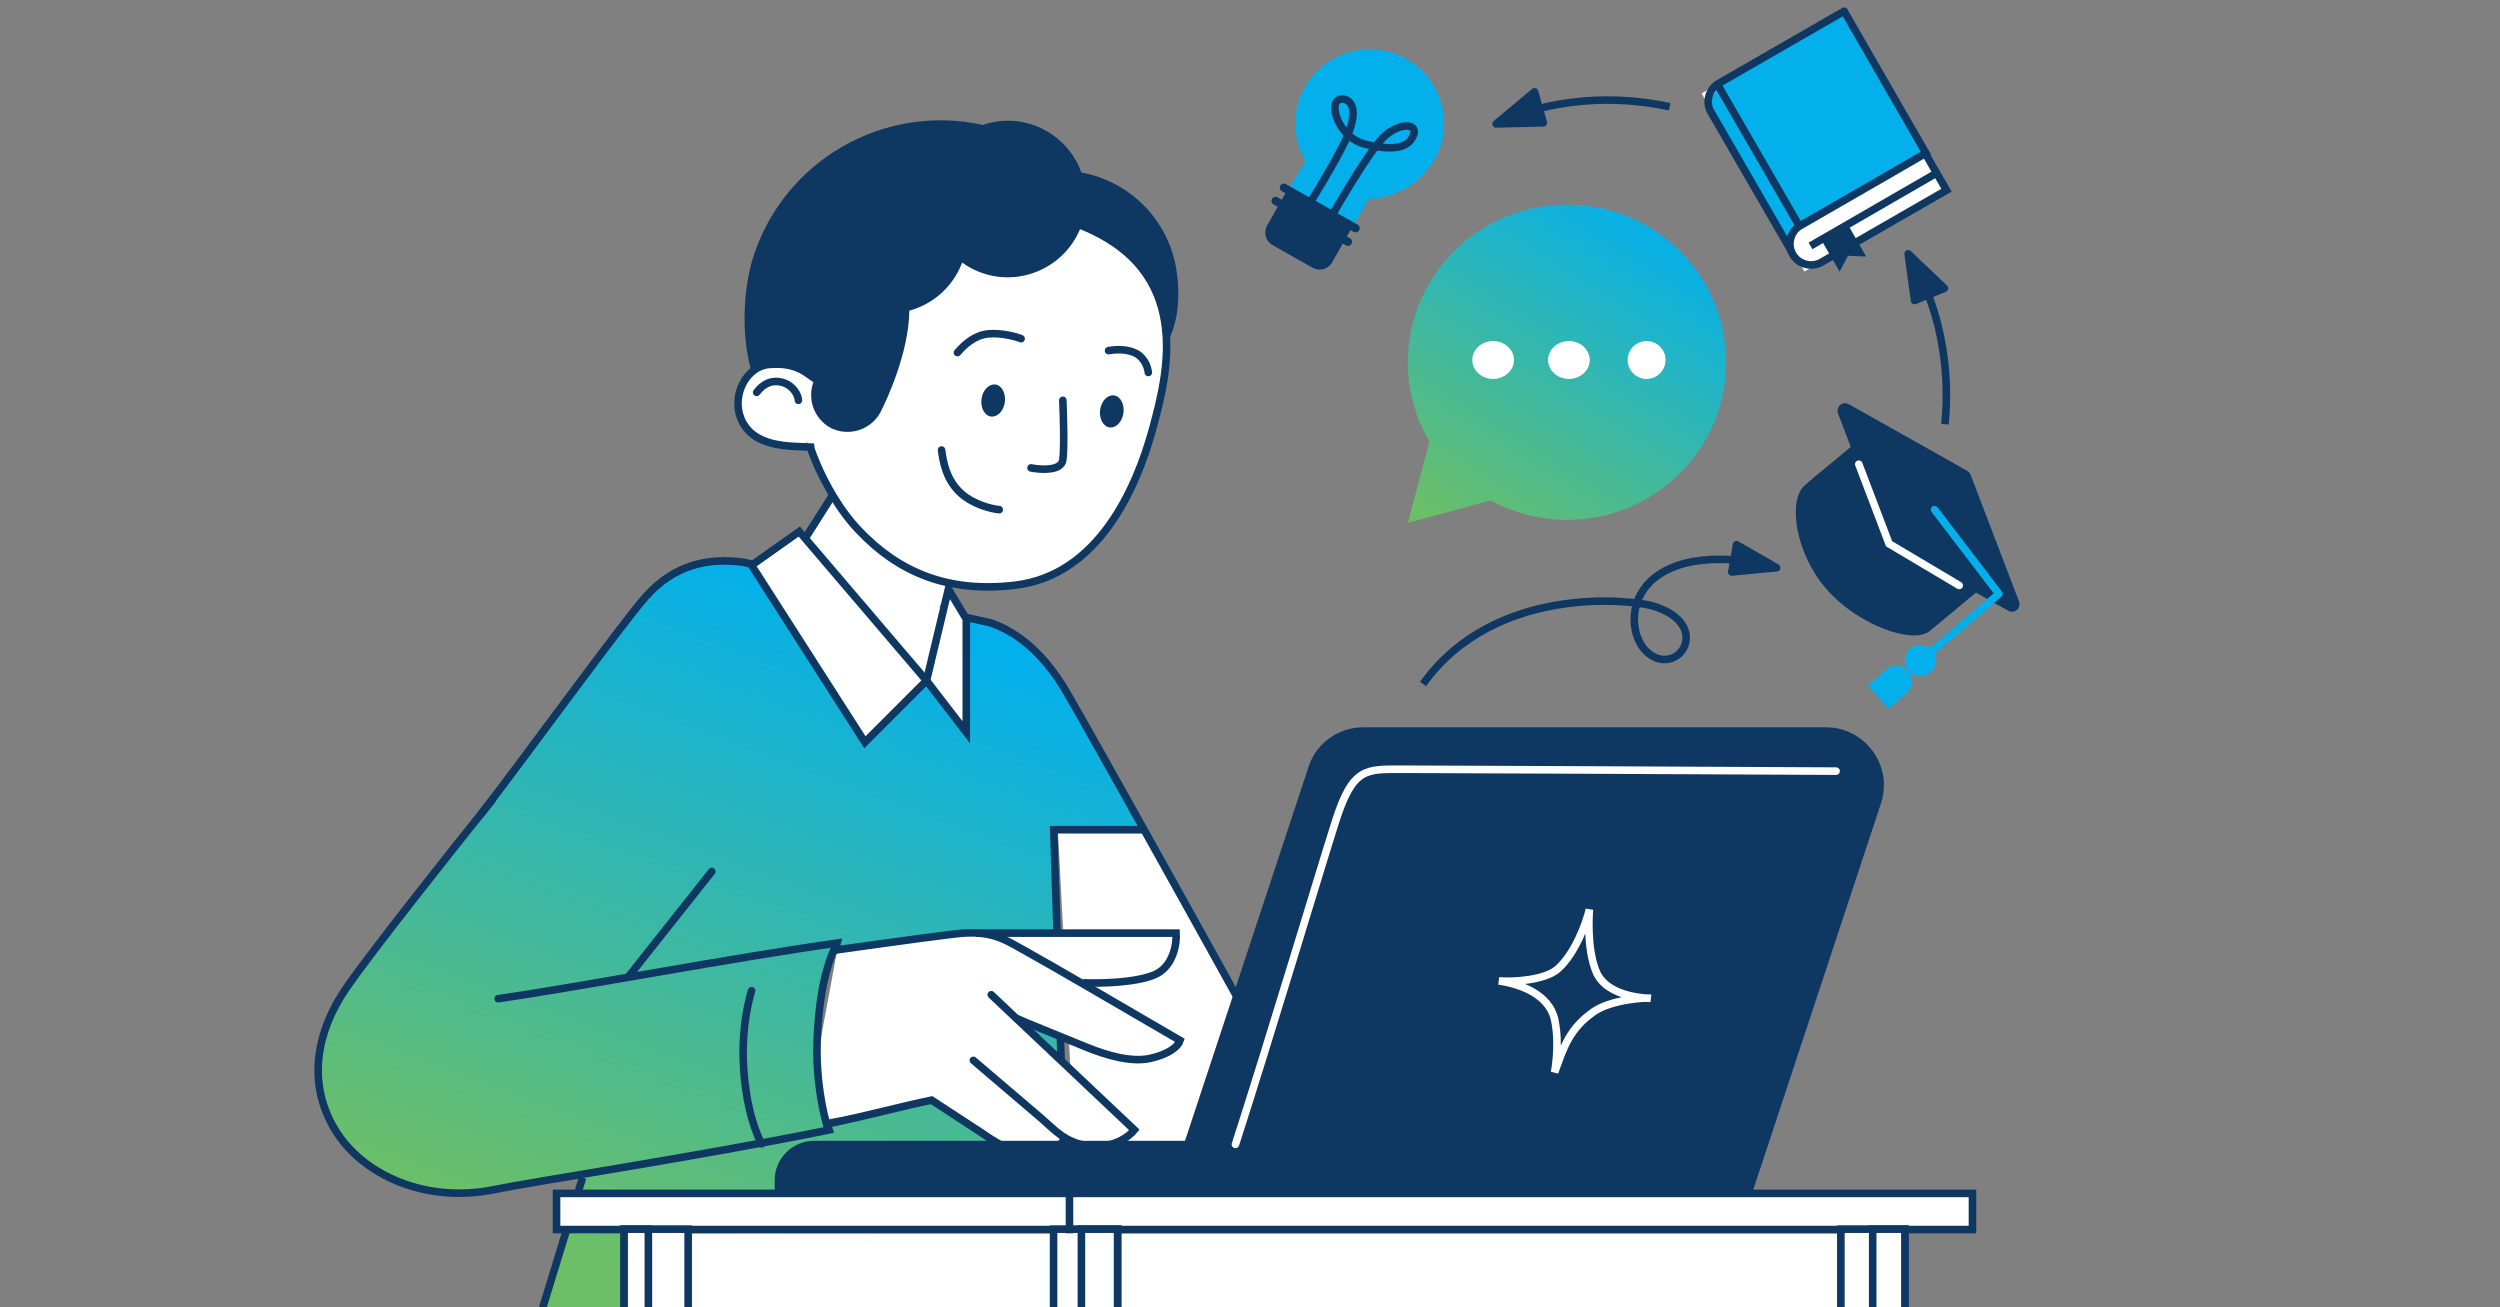 <svg width="327" height="171" viewBox="0 0 327 171" fill="none" xmlns="http://www.w3.org/2000/svg">
<rect x="0" y="0" width="327" height="171" fill="#808080" stroke="none"/>
<g clip-path="url(#clip0_662_16900)">
<path d="M102.622 88.256L107.885 91.381C111.096 93.287 115.245 92.23 117.151 89.019L132.413 63.316C134.319 60.105 133.262 55.957 130.051 54.05L124.788 50.925C121.577 49.019 117.428 50.076 115.522 53.287L100.26 78.99C98.354 82.201 99.411 86.35 102.622 88.256Z" fill="white"/>
<path d="M140.694 152.738L174.386 151.959L149.941 108.271H138.354L140.694 152.738Z" fill="white"/>
<path fill-rule="evenodd" clip-rule="evenodd" d="M64.179 104.239L83.467 78.901C88.164 72.709 97.061 71.57 103.182 76.41L112.106 83.437L112.346 83.393L116.135 79.328H116.278C119.03 79.328 121.637 80.043 123.908 81.311L124.249 81.25C129.729 80.254 135.138 82.816 137.914 87.656L149.535 108.53H137.914V121.532L125.09 122.312L109.228 124.393C109.228 124.393 107.069 131.117 106.887 135.575C106.712 139.867 108.707 147.017 108.707 147.017L121.97 143.896L132.892 151.438L89.464 173.802L71.001 171.721L75.942 153.579L62.939 155.91H55.918C55.918 155.91 47.183 153.081 44.216 148.577C41.221 144.032 42.135 134.795 42.135 134.795L46.296 127.773L64.25 104.239H64.179ZM134.451 134.015L138.872 135.835V138.435L134.451 134.015Z" fill="url(#paint0_linear_662_16900)"/>
<path d="M96.633 50.441C97.914 48.163 101.185 46.49 104.174 48.199C104.53 48.412 105.248 48.434 105.603 48.719C106.742 35.196 116.991 26.02 129.446 26.802C150.462 28.435 154.103 39.357 151.503 53.66C147.602 69.783 140.247 77.327 127.578 76.544C117.258 75.975 107.881 68.296 105.603 57.834C103.966 58.688 101.547 58.617 99.412 57.407C96.351 55.699 95.351 52.817 96.633 50.539V50.441Z" fill="white"/>
<path d="M143.893 53.636C143.751 54.775 144.32 55.842 145.174 55.913C146.028 55.984 146.811 55.13 146.953 53.992C147.096 52.853 146.526 51.785 145.672 51.714C144.818 51.643 144.035 52.497 143.893 53.636Z" fill="#0E3862"/>
<path d="M128.377 52.212C128.235 53.351 128.805 54.418 129.659 54.489C130.513 54.561 131.296 53.706 131.438 52.568C131.58 51.429 131.011 50.361 130.157 50.29C129.303 50.219 128.52 51.073 128.377 52.212Z" fill="#0E3862"/>
<path d="M149.534 108.53H137.832L139.132 149.358" stroke="#0E3862" stroke-width="0.991"/>
<path d="M106.887 138.436L107.667 146.497L121.709 144.157L130.031 149.618H146.674L148.494 147.537L134.192 134.275L147.974 138.696L151.355 138.436L154.215 136.355L141.733 128.554C144.153 128.554 152.061 128.231 152.915 125.953C153.485 124.316 153.695 122.833 153.695 122.104H126.811L109.487 124.393L106.887 138.436Z" fill="white"/>
<path d="M109.487 123.353C108.446 125.433 107.146 129.074 106.886 136.095C106.686 141.5 107.753 145.803 108.186 147.277" stroke="#0E3862" stroke-width="0.991"/>
<path d="M185.457 155.911H101.33V154.345C101.33 151.57 103.608 149.221 106.455 149.221H185.457V155.84V155.911Z" fill="#0E3862"/>
<path d="M152.789 155.911H229.229L246.026 105.093C247.663 100.182 243.962 95.129 238.837 95.129H178.34C175.066 95.129 172.148 97.193 171.152 100.325L152.789 155.911Z" fill="#0E3862"/>
<path d="M113.389 80.445L116.915 78.105L126.391 80.185L125.871 94.487C125.871 94.487 126.457 95.172 121.19 88.766L113.389 80.445Z" fill="white"/>
<path d="M65.164 130.634C76.388 128.987 95.873 125.273 109.487 123.353L109.227 124.276C118.024 123.039 124.714 122.134 126.015 122.053C130.176 121.793 131.736 123.093 134.597 124.653C136.885 125.902 148.726 132.801 154.36 136.095C154.1 136.876 152.897 137.894 150.46 138.436C148.119 138.956 144.999 138.176 141.878 136.876C139.382 135.835 133.73 133.582 133.036 133.235" stroke="#0E3862" stroke-width="0.991" stroke-linecap="round"/>
<path d="M129.657 130.114L148.38 147.797C147.687 148.664 145.52 150.294 142.399 149.878C139.279 149.462 137.978 147.797 136.158 146.237L127.316 138.696" stroke="#0E3862" stroke-width="0.991" stroke-linecap="round"/>
<path d="M127.951 122.054H153.841C153.928 123.441 153.477 126.475 150.981 127.515C148.484 128.555 143.873 128.642 141.879 128.555" stroke="#0E3862" stroke-width="0.991" stroke-linecap="round"/>
<path d="M82.182 127.774L93.104 113.991" stroke="#0E3862" stroke-width="0.991" stroke-linecap="round"/>
<path d="M161.641 130.115C155.834 119.626 143.282 97.037 139.537 90.588C135.793 84.138 131.736 82.266 129.655 81.486L123.789 80.186" stroke="#0E3862" stroke-width="0.991" stroke-linecap="round"/>
<path d="M114.314 90.067C110.825 87.547 109.373 82.786 105.733 78.885C102.092 74.984 99.492 73.684 96.111 73.424C92.73 73.164 88.309 73.684 84.409 78.105C81.288 81.642 68.574 99.169 62.94 106.45" stroke="#0E3862" stroke-width="0.991" stroke-linecap="round"/>
<path d="M132.777 76.545C123.986 77.592 117.499 74.858 112.234 69.264C108.073 64.843 105.999 58.618 105.993 58.474C103.305 58.343 98.451 58.602 96.891 54.701C95.669 51.645 97.671 47.94 100.532 47.68C104.172 47.349 105.472 48.807 106.513 49.5C106.166 47.68 106.929 42.063 112.754 34.157C120.035 24.276 129.657 24.796 141.359 29.477C156.182 35.406 152.801 48.72 150.721 56.261C148.64 63.803 143.699 75.245 132.777 76.545Z" stroke="#0E3862" stroke-width="0.991" stroke-linecap="round"/>
<path d="M98.971 51.32C99.751 50.28 100.895 49.604 102.351 50.02C103.808 50.436 104.432 51.754 104.432 52.36" stroke="#0E3862" stroke-width="0.991" stroke-linecap="round"/>
<path d="M126.952 35.038C131.91 37.735 138.13 35.862 140.826 30.903C141.09 30.419 141.31 29.923 141.487 29.419C147.601 32.077 151.502 35.629 153.062 44.039C154.203 41.419 154.36 38.235 153.863 35.206C152.782 28.616 147.661 23.697 141.447 22.565C140.622 20.281 138.987 18.277 136.691 17.028C134.094 15.616 131.15 15.457 128.548 16.339C115.684 13.502 102.551 20.907 98.495 33.708C97.305 37.462 96.892 43.519 98.192 48.2C101.128 48.187 104.144 46.478 106.434 49.877C105.551 52.121 106.445 54.736 108.605 55.946C110.941 57.155 113.84 56.292 115.134 53.983C115.902 52.5 118.889 46.163 118.939 40.635C121.547 39.922 123.874 38.186 125.264 35.629C125.492 35.21 125.688 34.781 125.851 34.347C126.199 34.597 126.566 34.828 126.952 35.038Z" fill="#0E3862"/>
<path d="M108.853 64.843L102.092 75.505" stroke="#0E3862" stroke-width="0.991" stroke-linecap="round"/>
<path d="M139.278 148.838C138.932 149.705 136.938 151.764 133.557 150.918C132.257 150.593 129.657 149.098 128.617 148.318L121.855 143.897C118.006 144.684 113.467 145.939 108.187 147.018L108.447 147.798C91.941 151.172 69.844 154.529 64.645 155.599C55.803 157.42 47.482 153.779 43.841 147.798C40.2 141.817 41.24 135.055 45.401 129.074C48.73 124.289 59.357 110.871 64.385 104.63" stroke="#0E3862" stroke-width="0.991" stroke-linecap="round"/>
<path d="M123.156 58.861C123.33 60.162 123.676 62.762 125.757 64.582C127.421 66.039 129.744 66.576 130.698 66.663" stroke="#0E3862" stroke-width="0.991" stroke-linecap="round"/>
<path d="M133.558 44.299C132.691 43.952 130.281 43.363 128.617 43.779C126.953 44.195 125.756 45.513 125.236 46.119" stroke="#0E3862" stroke-width="0.991" stroke-linecap="round"/>
<path d="M150.2 48.72C150.129 47.994 149.663 46.678 148.379 46.12C147.095 45.561 145.596 45.761 144.999 45.86" stroke="#0E3862" stroke-width="0.991" stroke-linecap="round"/>
<path d="M139.018 52.36C139.105 54.354 139.226 58.706 139.018 60.162C138.81 61.618 136.158 61.462 134.857 61.202" stroke="#0E3862" stroke-width="0.991" stroke-linecap="round"/>
<path d="M76.202 154.039L70.221 173.543" stroke="#0E3862" stroke-width="0.991"/>
<rect x="90.504" y="161.32" width="149.787" height="9.882" fill="white"/>
<rect x="72.796" y="156.095" width="185.203" height="4.73" fill="white" stroke="#0E3862" stroke-width="0.991"/>
<rect x="81.638" y="160.776" width="8.37" height="16.172" fill="white" stroke="#0E3862" stroke-width="0.991"/>
<rect x="81.638" y="160.776" width="3.169" height="16.172" fill="white" stroke="#0E3862" stroke-width="0.991"/>
<rect x="137.808" y="160.776" width="8.37" height="16.172" fill="white" stroke="#0E3862" stroke-width="0.991"/>
<rect x="240.787" y="160.776" width="8.37" height="16.172" fill="white" stroke="#0E3862" stroke-width="0.991"/>
<rect x="141.449" y="160.776" width="4.73" height="16.172" fill="white" stroke="#0E3862" stroke-width="0.991"/>
<rect x="244.949" y="160.776" width="4.21" height="16.172" fill="white" stroke="#0E3862" stroke-width="0.991"/>
<line x1="139.888" y1="156.119" x2="139.888" y2="161.32" stroke="#0E3862" stroke-width="0.991"/>
<path d="M113.127 97.088L121.189 89.027L104.546 69.523L98.305 73.944L113.127 97.088Z" fill="white" stroke="#0E3862" stroke-width="0.991"/>
<path d="M121.189 89.027L124.05 77.064L126.39 80.965V95.788L121.189 89.027Z" fill="white" stroke="#0E3862" stroke-width="0.991"/>
<path d="M98.305 129.595C97.525 132.195 97.005 135.836 97.265 139.737C97.525 143.637 98.305 147.018 99.605 149.618" stroke="#0E3862" stroke-width="0.991" stroke-linecap="round"/>
<path fill-rule="evenodd" clip-rule="evenodd" d="M194.948 65.459C197.92 67.078 201.334 67.999 204.966 67.999C216.463 67.999 225.783 58.768 225.783 47.382C225.783 35.995 216.463 26.765 204.966 26.765C193.469 26.765 184.148 35.995 184.148 47.382C184.148 51.166 185.178 54.711 186.974 57.759L186.97 57.772L184.149 68.399L194.576 65.561L194.948 65.459Z" fill="url(#paint1_linear_662_16900)"/>
<path d="M212.895 47.087C212.895 48.45 214.01 49.565 215.373 49.565C216.736 49.565 217.852 48.45 217.852 47.087C217.852 45.724 216.736 44.608 215.373 44.608C214.01 44.608 212.895 45.724 212.895 47.087Z" fill="white"/>
<path d="M202.487 47.087C202.487 48.45 203.714 49.565 205.213 49.565C206.713 49.565 207.939 48.45 207.939 47.087C207.939 45.724 206.713 44.608 205.213 44.608C203.714 44.608 202.487 45.724 202.487 47.087Z" fill="white"/>
<path d="M192.573 47.087C192.573 48.45 193.8 49.565 195.299 49.565C196.799 49.565 198.025 48.45 198.025 47.087C198.025 45.724 196.799 44.608 195.299 44.608C193.8 44.608 192.573 45.724 192.573 47.087Z" fill="white"/>
<path d="M186.13 89.464C195.548 76.329 213.491 78.472 216.152 79.25C224.105 81.623 219.614 88.544 215.688 85.508C211.762 82.473 212.4 70.133 231.482 73.851" stroke="#0E3862" stroke-width="0.991" stroke-linejoin="round"/>
<path d="M226.516 74.815L232.381 74.262L227.146 71.251L226.516 74.815Z" fill="#0E3862" stroke="#0E3862" stroke-width="0.991" stroke-linejoin="round"/>
<path d="M242.883 57.743C241.435 59.084 237.44 62.212 235.992 63.553C233.878 65.51 234.771 72.308 238.917 77.074C242.938 81.694 250.149 84.344 252.389 82.549C253.808 81.411 257.571 78.212 258.991 77.074" fill="#0E3862"/>
<path d="M257.286 62.269C257.244 62.16 257.167 62.07 257.066 62.014L241.578 53.297C241.174 53.069 240.706 53.472 240.872 53.906L247.214 70.489C247.255 70.597 247.333 70.687 247.434 70.743L262.921 79.46C263.325 79.688 263.793 79.285 263.627 78.852L257.286 62.269Z" fill="#0E3862" stroke="#0E3862" stroke-width="0.991"/>
<path d="M243.129 60.718L247.094 71.126L256.264 76.579" stroke="white" stroke-width="0.991" stroke-linecap="round"/>
<path d="M253.042 66.665L261.451 77.678L251.986 85.802" stroke="#04B0EB" stroke-width="0.991" stroke-linecap="round" stroke-linejoin="round"/>
<path d="M249.854 84.841C249.005 85.592 248.881 86.87 249.633 87.719C250.384 88.567 251.661 88.691 252.51 87.94C253.359 87.189 253.483 85.911 252.732 85.062C251.98 84.213 250.703 84.089 249.854 84.841Z" fill="#04B0EB"/>
<path d="M244.328 89.643L246.727 87.563C247.576 86.812 248.854 86.936 249.605 87.785C250.356 88.634 250.232 89.911 249.383 90.663L246.985 92.742L244.328 89.643Z" fill="#04B0EB"/>
<path d="M240.823 1.686L222.572 12.224L236.018 35.512L254.269 24.974L240.823 1.686Z" fill="white"/>
<path d="M251.443 20.08L240.824 1.687L224.915 11.152L223.181 13.878L234.085 31.969L235.324 29.491L251.443 20.08Z" fill="#04B0EB"/>
<path d="M241.173 1.486L224.816 10.904C223.528 11.647 223.032 13.332 223.775 14.621L234.63 33.406C234.63 33.406 234.581 33.307 234.531 33.258C233.788 31.919 234.234 30.234 235.572 29.491L251.929 20.073L241.222 1.486H241.173Z" stroke="#0E3862" stroke-width="0.991"/>
<path d="M251.829 20.073L247.22 22.75L235.522 29.491C234.184 30.234 233.738 31.969 234.481 33.258C235.225 34.596 236.96 35.042 238.248 34.298L249.946 27.558L254.605 24.881L251.829 20.073Z" fill="white" stroke="#0E3862" stroke-width="0.991"/>
<path d="M244.097 33.555L241.718 33.456L240.627 35.538L238.248 31.424L239.983 30.433L241.718 29.392L244.097 33.555Z" fill="#0E3862"/>
<path d="M236.812 32.167L253.367 22.601" stroke="#0E3862" stroke-width="0.991"/>
<path d="M235.276 29.441L224.768 11.251" stroke="#0E3862" stroke-width="0.991"/>
<path d="M254.401 55.487C255.138 47.964 253.71 40.08 249.731 33.316" stroke="#0E3862" stroke-width="0.991" stroke-miterlimit="10"/>
<path d="M250.426 39.309L249.587 33.196L254.331 37.708L250.426 39.309Z" fill="#0E3862" stroke="#0E3862" stroke-width="0.991" stroke-miterlimit="10" stroke-linejoin="round"/>
<path d="M218.39 13.96C211 12.371 203.004 12.892 195.832 16.074" stroke="#0E3862" stroke-width="0.991" stroke-miterlimit="10"/>
<path d="M201.866 16.067L195.697 16.206L200.72 12.006L201.866 16.067Z" fill="#0E3862" stroke="#0E3862" stroke-width="0.991" stroke-miterlimit="10" stroke-linejoin="round"/>
<path d="M170.678 11.36C173.326 6.699 179.277 5.07 183.942 7.701C188.633 10.332 190.272 16.246 187.624 20.882C185.859 23.99 182.414 25.961 179.035 26.011L177.194 29.244L168.721 24.482L170.753 21.033C169.064 18.151 168.887 14.467 170.678 11.36Z" fill="#04B0EB"/>
<path d="M174.491 27.723C174.491 27.723 178.975 19.889 180.947 17.956C182.843 16.073 185.507 16.022 184.892 17.65C184.047 19.914 180.896 19.431 178.513 18.846C175.362 18.057 173.979 14.242 174.876 13.224C175.516 12.487 178.616 12.97 175.849 18.642C174.363 21.695 171.52 26.248 171.52 26.248" stroke="#0E3862" stroke-width="0.991"/>
<path d="M171.663 35.008L166.456 32.062C165.548 31.548 165.23 30.404 165.744 29.495L168.326 24.931L176.834 29.745L174.252 34.309C173.738 35.217 172.593 35.535 171.685 35.021L171.663 35.008Z" fill="#0E3862"/>
<path d="M176.576 31.166L167.111 25.81C166.854 25.665 166.528 25.755 166.382 26.012C166.237 26.269 166.327 26.595 166.584 26.741L176.05 32.096C176.307 32.242 176.633 32.151 176.778 31.894C176.924 31.637 176.833 31.311 176.576 31.166Z" fill="#0E3862"/>
<path d="M177.577 29.388L168.193 24.079C167.936 23.933 167.61 24.024 167.464 24.281C167.319 24.538 167.409 24.864 167.666 25.009L177.05 30.319C177.307 30.464 177.633 30.373 177.779 30.116C177.924 29.859 177.834 29.533 177.577 29.388Z" fill="#0E3862"/>
<path d="M161.596 149.687C165.974 136.139 172.946 112.86 174.73 107.309C176.961 100.369 178.696 100.617 183.404 100.617C187.375 100.617 222.891 100.783 240.157 100.865" stroke="white" stroke-width="0.991" stroke-linecap="round"/>
<path d="M207.895 118.956C207.515 120.628 206.072 124.656 203.793 126.708C202.068 128.261 197.792 128.456 196.045 128.304C198.78 128.684 202.608 130.037 203.337 133.32C204.067 136.603 203.337 140.269 203.337 140.269C204.477 137.157 205.174 134.623 208.436 132.339C210.715 130.743 215.339 130.432 215.871 130.584C215.871 130.584 210.272 130.584 208.807 127.164C207.439 123.972 207.895 118.956 207.895 118.956Z" stroke="white" stroke-width="0.991" stroke-linecap="round"/>
</g>
<defs>
<linearGradient id="paint0_linear_662_16900" x1="95.769" y1="73.407" x2="63.719" y2="158.979" gradientUnits="userSpaceOnUse">
<stop stop-color="#04B0EB"/>
<stop offset="1" stop-color="#6CBF67"/>
</linearGradient>
<linearGradient id="paint1_linear_662_16900" x1="190.153" y1="69.801" x2="216.175" y2="28.766" gradientUnits="userSpaceOnUse">
<stop stop-color="#6CBF67"/>
<stop offset="1" stop-color="#04B0EB"/>
</linearGradient>
<clipPath id="clip0_662_16900">
<rect width="327" height="171" fill="white"/>
</clipPath>
</defs>
</svg>
